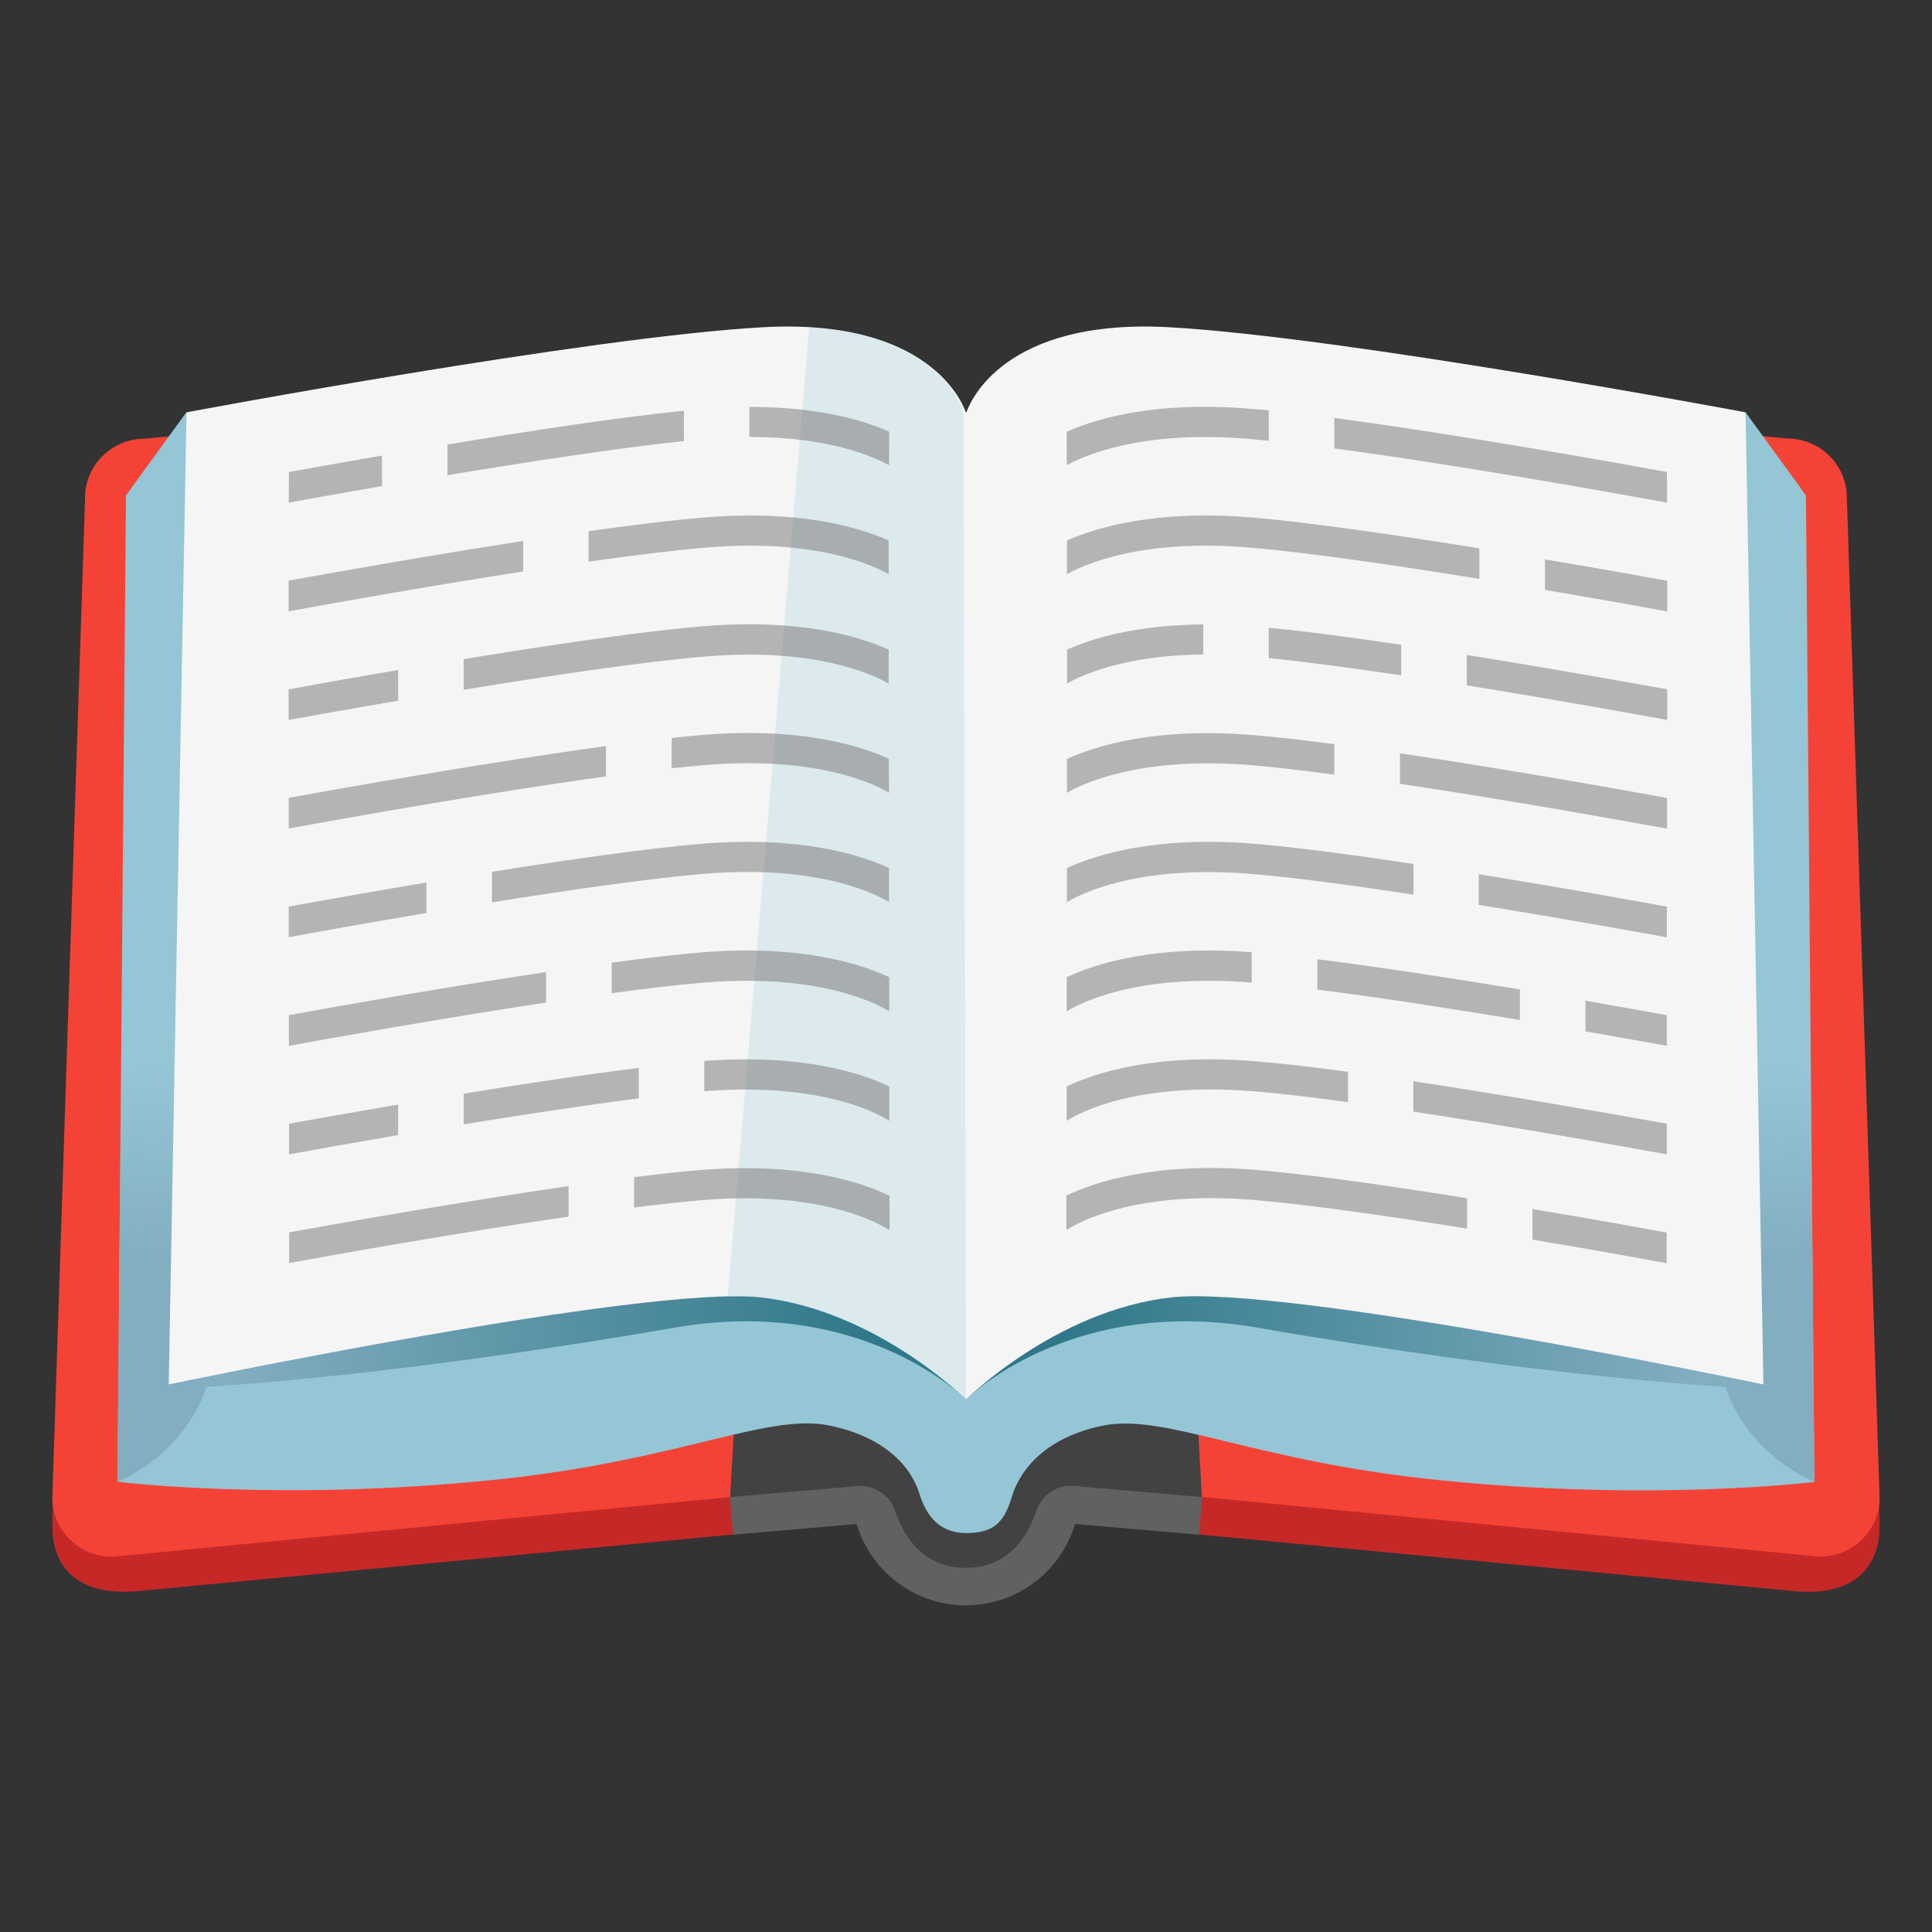 <svg width="24" height="24" viewBox="0 0 24 24" fill="none" xmlns="http://www.w3.org/2000/svg">
<rect x="0" y="0" width="24" height="24" fill="#333333" stroke="none"/>
<path d="M13.17 18.898L22.273 19.764C23.13 19.847 23.349 19.369 23.349 18.964L23.34 18.473L12.145 16.894C12.145 17.454 12.6 18.898 13.17 18.898Z" fill="#C62828"/>
<path d="M13.502 18.471L14.934 18.596L22.605 19.337C23.017 19.337 23.349 19.009 23.349 18.604L22.942 6.18C22.942 5.775 22.609 5.447 22.198 5.447L13.502 4.626C12.932 4.626 12.469 5.081 12.469 5.642V17.454C12.469 18.015 12.93 18.471 13.502 18.471Z" fill="#F44336"/>
<path d="M10.83 18.898L1.727 19.764C0.87 19.847 0.65 19.369 0.65 18.964L0.66 18.473L11.855 16.892C11.855 17.454 11.4 18.898 10.83 18.898Z" fill="#C62828"/>
<path d="M10.498 18.471L9.077 18.596L1.395 19.339C0.982 19.339 0.65 19.011 0.65 18.606L1.057 6.182C1.057 5.777 1.391 5.449 1.802 5.449L10.498 4.628C11.068 4.628 11.531 5.083 11.531 5.644V17.456C11.531 18.015 11.07 18.471 10.498 18.471Z" fill="#F44336"/>
<path d="M14.766 15.69H9.238L9.069 18.602L10.794 18.763C10.794 18.763 11.164 19.686 12 19.686C12.836 19.686 13.206 18.763 13.206 18.763L14.931 18.602L14.766 15.69Z" fill="#424242"/>
<path d="M14.914 18.831L13.307 18.692M9.086 18.831L10.693 18.692" stroke="#616161" stroke-width="0.469" stroke-miterlimit="10"/>
<path d="M22.434 6.154L21.684 5.122L12 16.129L2.315 5.122L1.565 6.154L1.46 18.407C1.46 18.407 3.452 18.656 6.112 18.386C8.43 18.152 9.521 17.552 10.295 17.707C11.225 17.895 11.394 18.467 11.424 18.564C11.509 18.834 11.675 19.044 12 19.044C12.324 19.044 12.469 18.932 12.568 18.598C12.598 18.501 12.774 17.897 13.704 17.709C14.479 17.554 15.57 18.154 17.887 18.388C20.548 18.658 22.539 18.409 22.539 18.409L22.434 6.154Z" fill="#94C6D6"/>
<path d="M21.431 17.226L21.461 12.277H22.487L22.539 18.407C22.539 18.407 21.724 18.09 21.431 17.226Z" fill="url(#paint0_linear_978_115)"/>
<path d="M21.478 14.342L21.431 17.227C21.431 17.227 19.189 17.111 15.617 16.492C13.281 16.087 12 17.385 12 17.385L11.979 14.342H21.478Z" fill="url(#paint1_linear_978_115)"/>
<path d="M2.522 14.342L2.569 17.227C2.569 17.227 4.811 17.111 8.383 16.492C10.72 16.087 12 17.385 12 17.385L11.979 14.342H2.522Z" fill="url(#paint2_linear_978_115)"/>
<path d="M2.569 17.226L2.539 12.277H1.511L1.46 18.407C1.46 18.407 2.274 18.09 2.569 17.226Z" fill="url(#paint3_linear_978_115)"/>
<path d="M21.684 5.122C21.684 5.122 16.708 4.187 14.524 4.065C12.469 3.951 12.047 4.997 12.006 5.122H11.998C11.955 4.997 11.533 3.952 9.478 4.065C7.294 4.187 2.317 5.122 2.317 5.122L2.096 17.198C2.096 17.198 8.021 15.956 9.456 16.117C10.89 16.279 12 17.385 12 17.385C12 17.385 13.112 16.279 14.546 16.117C15.981 15.956 21.906 17.198 21.906 17.198L21.684 5.122Z" fill="#F5F5F5"/>
<path opacity="0.26" d="M10.053 4.067L9.041 16.104C9.2 16.101 9.341 16.104 9.454 16.117C10.886 16.277 12 17.385 12 17.385L11.968 5.122C11.968 5.122 11.724 4.162 10.053 4.067Z" fill="#94C6D6"/>
<path opacity="0.5" d="M4.746 5.659C4.239 5.747 3.825 5.822 3.589 5.863C3.589 5.979 3.589 6.107 3.587 6.244C3.795 6.206 4.219 6.129 4.746 6.038V5.659ZM9.309 5.055V5.428C10.309 5.426 10.862 5.678 11.044 5.779C11.044 5.623 11.046 5.484 11.046 5.363C10.736 5.224 10.17 5.053 9.309 5.055ZM8.496 5.102C7.684 5.184 6.553 5.357 5.559 5.522V5.903C6.546 5.739 7.678 5.565 8.496 5.479V5.102ZM6.499 6.72C5.287 6.908 4.072 7.125 3.585 7.213V7.594C4.009 7.517 5.252 7.292 6.499 7.099V6.72ZM8.754 6.428C8.359 6.459 7.854 6.523 7.312 6.598V6.977C7.866 6.898 8.383 6.834 8.784 6.801C10.131 6.69 10.841 7.02 11.04 7.133V6.714C10.672 6.551 9.936 6.33 8.754 6.428ZM4.946 8.323C4.354 8.424 3.859 8.513 3.585 8.563V8.944C3.831 8.899 4.333 8.809 4.946 8.704V8.323ZM11.04 8.07C10.674 7.905 9.936 7.68 8.743 7.779C7.98 7.841 6.812 8.016 5.76 8.188V8.569C6.821 8.394 8.006 8.218 8.775 8.154C10.144 8.042 10.856 8.385 11.04 8.492V8.07ZM11.042 9.426C10.68 9.261 9.937 9.03 8.736 9.129C8.614 9.139 8.482 9.152 8.344 9.167V9.544C8.496 9.527 8.636 9.514 8.767 9.503C10.162 9.388 10.875 9.746 11.044 9.848C11.042 9.707 11.042 9.566 11.042 9.426ZM7.528 9.268C6.062 9.469 4.236 9.793 3.587 9.911V10.292C4.159 10.187 6.028 9.851 7.528 9.645V9.268ZM5.297 10.963C4.56 11.087 3.922 11.201 3.587 11.261V11.642C3.891 11.586 4.537 11.469 5.297 11.342V10.963ZM11.044 10.783C10.686 10.618 9.939 10.382 8.726 10.481C8.051 10.537 7.061 10.678 6.112 10.83V11.209C7.071 11.055 8.077 10.911 8.756 10.854C10.187 10.736 10.901 11.119 11.044 11.205V10.783ZM11.047 13.496C10.706 13.333 9.967 13.088 8.749 13.179V13.556C10.303 13.431 11.008 13.896 11.047 13.924V13.496ZM4.946 13.721C4.369 13.821 3.877 13.907 3.591 13.959V14.34C3.855 14.291 4.35 14.203 4.946 14.1V13.721ZM5.76 13.586V13.967C6.487 13.849 7.269 13.729 7.935 13.644V13.266C7.273 13.348 6.491 13.466 5.76 13.586ZM7.063 14.734C5.721 14.929 4.211 15.197 3.592 15.309V15.69C4.153 15.587 5.691 15.313 7.063 15.113V14.734ZM11.049 14.854C10.71 14.689 9.954 14.432 8.694 14.535C8.456 14.554 8.179 14.586 7.877 14.623V15C8.19 14.961 8.479 14.929 8.724 14.908C10.329 14.775 11.034 15.274 11.042 15.277L11.051 15.266C11.051 15.137 11.051 15 11.049 14.854ZM6.784 12.075C5.505 12.266 4.149 12.508 3.589 12.611V12.992C4.091 12.9 5.473 12.652 6.784 12.454V12.075ZM11.046 12.139C10.693 11.974 9.945 11.73 8.715 11.831C8.4 11.857 8.016 11.902 7.599 11.959V12.338C8.029 12.279 8.424 12.232 8.747 12.206C10.224 12.084 10.939 12.495 11.047 12.564C11.046 12.426 11.046 12.283 11.046 12.139ZM16.577 5.571C18.129 5.777 20.158 6.144 20.709 6.244C20.709 6.105 20.709 5.979 20.707 5.863C20.062 5.745 18.088 5.393 16.575 5.192V5.571H16.577ZM15.761 5.098C15.681 5.091 15.604 5.083 15.531 5.078C14.355 4.98 13.62 5.199 13.251 5.363C13.251 5.484 13.252 5.625 13.252 5.779C13.463 5.663 14.173 5.342 15.501 5.451C15.583 5.458 15.671 5.466 15.761 5.475V5.098ZM19.192 7.328C19.699 7.414 20.206 7.503 20.711 7.596V7.215C20.417 7.161 19.858 7.061 19.192 6.949V7.328ZM18.379 6.812C17.364 6.649 16.269 6.488 15.542 6.428C14.361 6.33 13.624 6.551 13.254 6.714V7.133C13.453 7.02 14.164 6.69 15.51 6.801C16.243 6.861 17.355 7.026 18.377 7.191V6.812H18.379ZM18.221 8.136V8.514C19.311 8.689 20.325 8.873 20.711 8.944V8.563C20.274 8.484 19.279 8.306 18.221 8.136ZM16.575 9.244C16.198 9.195 15.849 9.154 15.561 9.131C14.359 9.032 13.616 9.263 13.254 9.428V9.849C13.423 9.75 14.137 9.39 15.531 9.504C15.827 9.529 16.187 9.57 16.575 9.623V9.244ZM17.391 9.358V9.737C18.75 9.939 20.214 10.204 20.709 10.294V9.913C20.151 9.81 18.716 9.555 17.391 9.358ZM17.556 10.732C16.815 10.62 16.097 10.524 15.572 10.481C14.357 10.382 13.611 10.618 13.254 10.783V11.207C13.397 11.119 14.111 10.738 15.542 10.856C16.073 10.899 16.806 10.999 17.558 11.113V10.732H17.556ZM18.369 10.86V11.241C19.389 11.406 20.323 11.574 20.707 11.644V11.263C20.28 11.184 19.361 11.019 18.369 10.86ZM19.695 12.431V12.812C20.137 12.889 20.499 12.954 20.706 12.992V12.611C20.481 12.57 20.124 12.506 19.695 12.431ZM16.742 13.314C16.312 13.256 15.915 13.209 15.592 13.183C14.348 13.08 13.596 13.331 13.251 13.496V13.924C13.29 13.896 13.999 13.427 15.564 13.556C15.894 13.582 16.303 13.631 16.746 13.691V13.314H16.742ZM17.556 13.431V13.809C18.846 14.004 20.199 14.248 20.706 14.34V13.959C20.143 13.858 18.816 13.622 17.556 13.431ZM18.221 14.884C17.271 14.732 16.277 14.589 15.602 14.533C14.34 14.43 13.586 14.689 13.247 14.852V15.264L13.256 15.276C13.262 15.272 13.967 14.773 15.574 14.906C16.254 14.963 17.265 15.109 18.225 15.262V14.884H18.221ZM19.037 15.019V15.399C19.766 15.521 20.389 15.634 20.704 15.692V15.311C20.361 15.248 19.746 15.137 19.037 15.019ZM15.549 11.829C14.338 11.734 13.599 11.976 13.251 12.139V12.564C13.359 12.495 14.072 12.084 15.549 12.206V11.829ZM16.365 11.916V12.293C17.137 12.39 18.066 12.536 18.881 12.671V12.291C18.06 12.156 17.132 12.011 16.365 11.916ZM14.947 7.757C14.107 7.763 13.554 7.935 13.256 8.07V8.49C13.414 8.4 13.952 8.139 14.947 8.13V7.757ZM15.761 7.798V8.175C16.228 8.222 16.808 8.301 17.406 8.389V8.01C16.806 7.92 16.228 7.843 15.761 7.798Z" fill="#757575"/>
<path d="M13.342 18.459C13.132 18.441 12.939 18.57 12.872 18.771C12.771 19.076 12.534 19.476 12 19.476C11.46 19.476 11.222 19.074 11.119 18.769C11.087 18.673 11.023 18.591 10.939 18.535C10.855 18.479 10.754 18.453 10.654 18.461L10.581 18.467L10.582 18.527C10.582 18.902 10.732 19.262 10.997 19.528C11.262 19.793 11.623 19.942 11.998 19.942C12.373 19.942 12.734 19.793 12.999 19.528C13.264 19.262 13.414 18.902 13.414 18.527C13.414 18.508 13.412 18.465 13.412 18.465L13.342 18.459Z" fill="#616161"/>
<defs>
<linearGradient id="paint0_linear_978_115" x1="21.983" y1="16.538" x2="22.029" y2="13.293" gradientUnits="userSpaceOnUse">
<stop offset="0.267" stop-color="#82AEC0"/>
<stop offset="1" stop-color="#82AEC0" stop-opacity="0"/>
</linearGradient>
<linearGradient id="paint1_linear_978_115" x1="13.11" y1="15.863" x2="21.137" y2="15.863" gradientUnits="userSpaceOnUse">
<stop stop-color="#2F7889"/>
<stop offset="1" stop-color="#82AEC0"/>
</linearGradient>
<linearGradient id="paint2_linear_978_115" x1="10.871" y1="15.863" x2="2.862" y2="15.863" gradientUnits="userSpaceOnUse">
<stop stop-color="#2F7889"/>
<stop offset="1" stop-color="#82AEC0"/>
</linearGradient>
<linearGradient id="paint3_linear_978_115" x1="2.016" y1="16.538" x2="1.97" y2="13.293" gradientUnits="userSpaceOnUse">
<stop offset="0.267" stop-color="#82AEC0"/>
<stop offset="1" stop-color="#82AEC0" stop-opacity="0"/>
</linearGradient>
</defs>
</svg>
